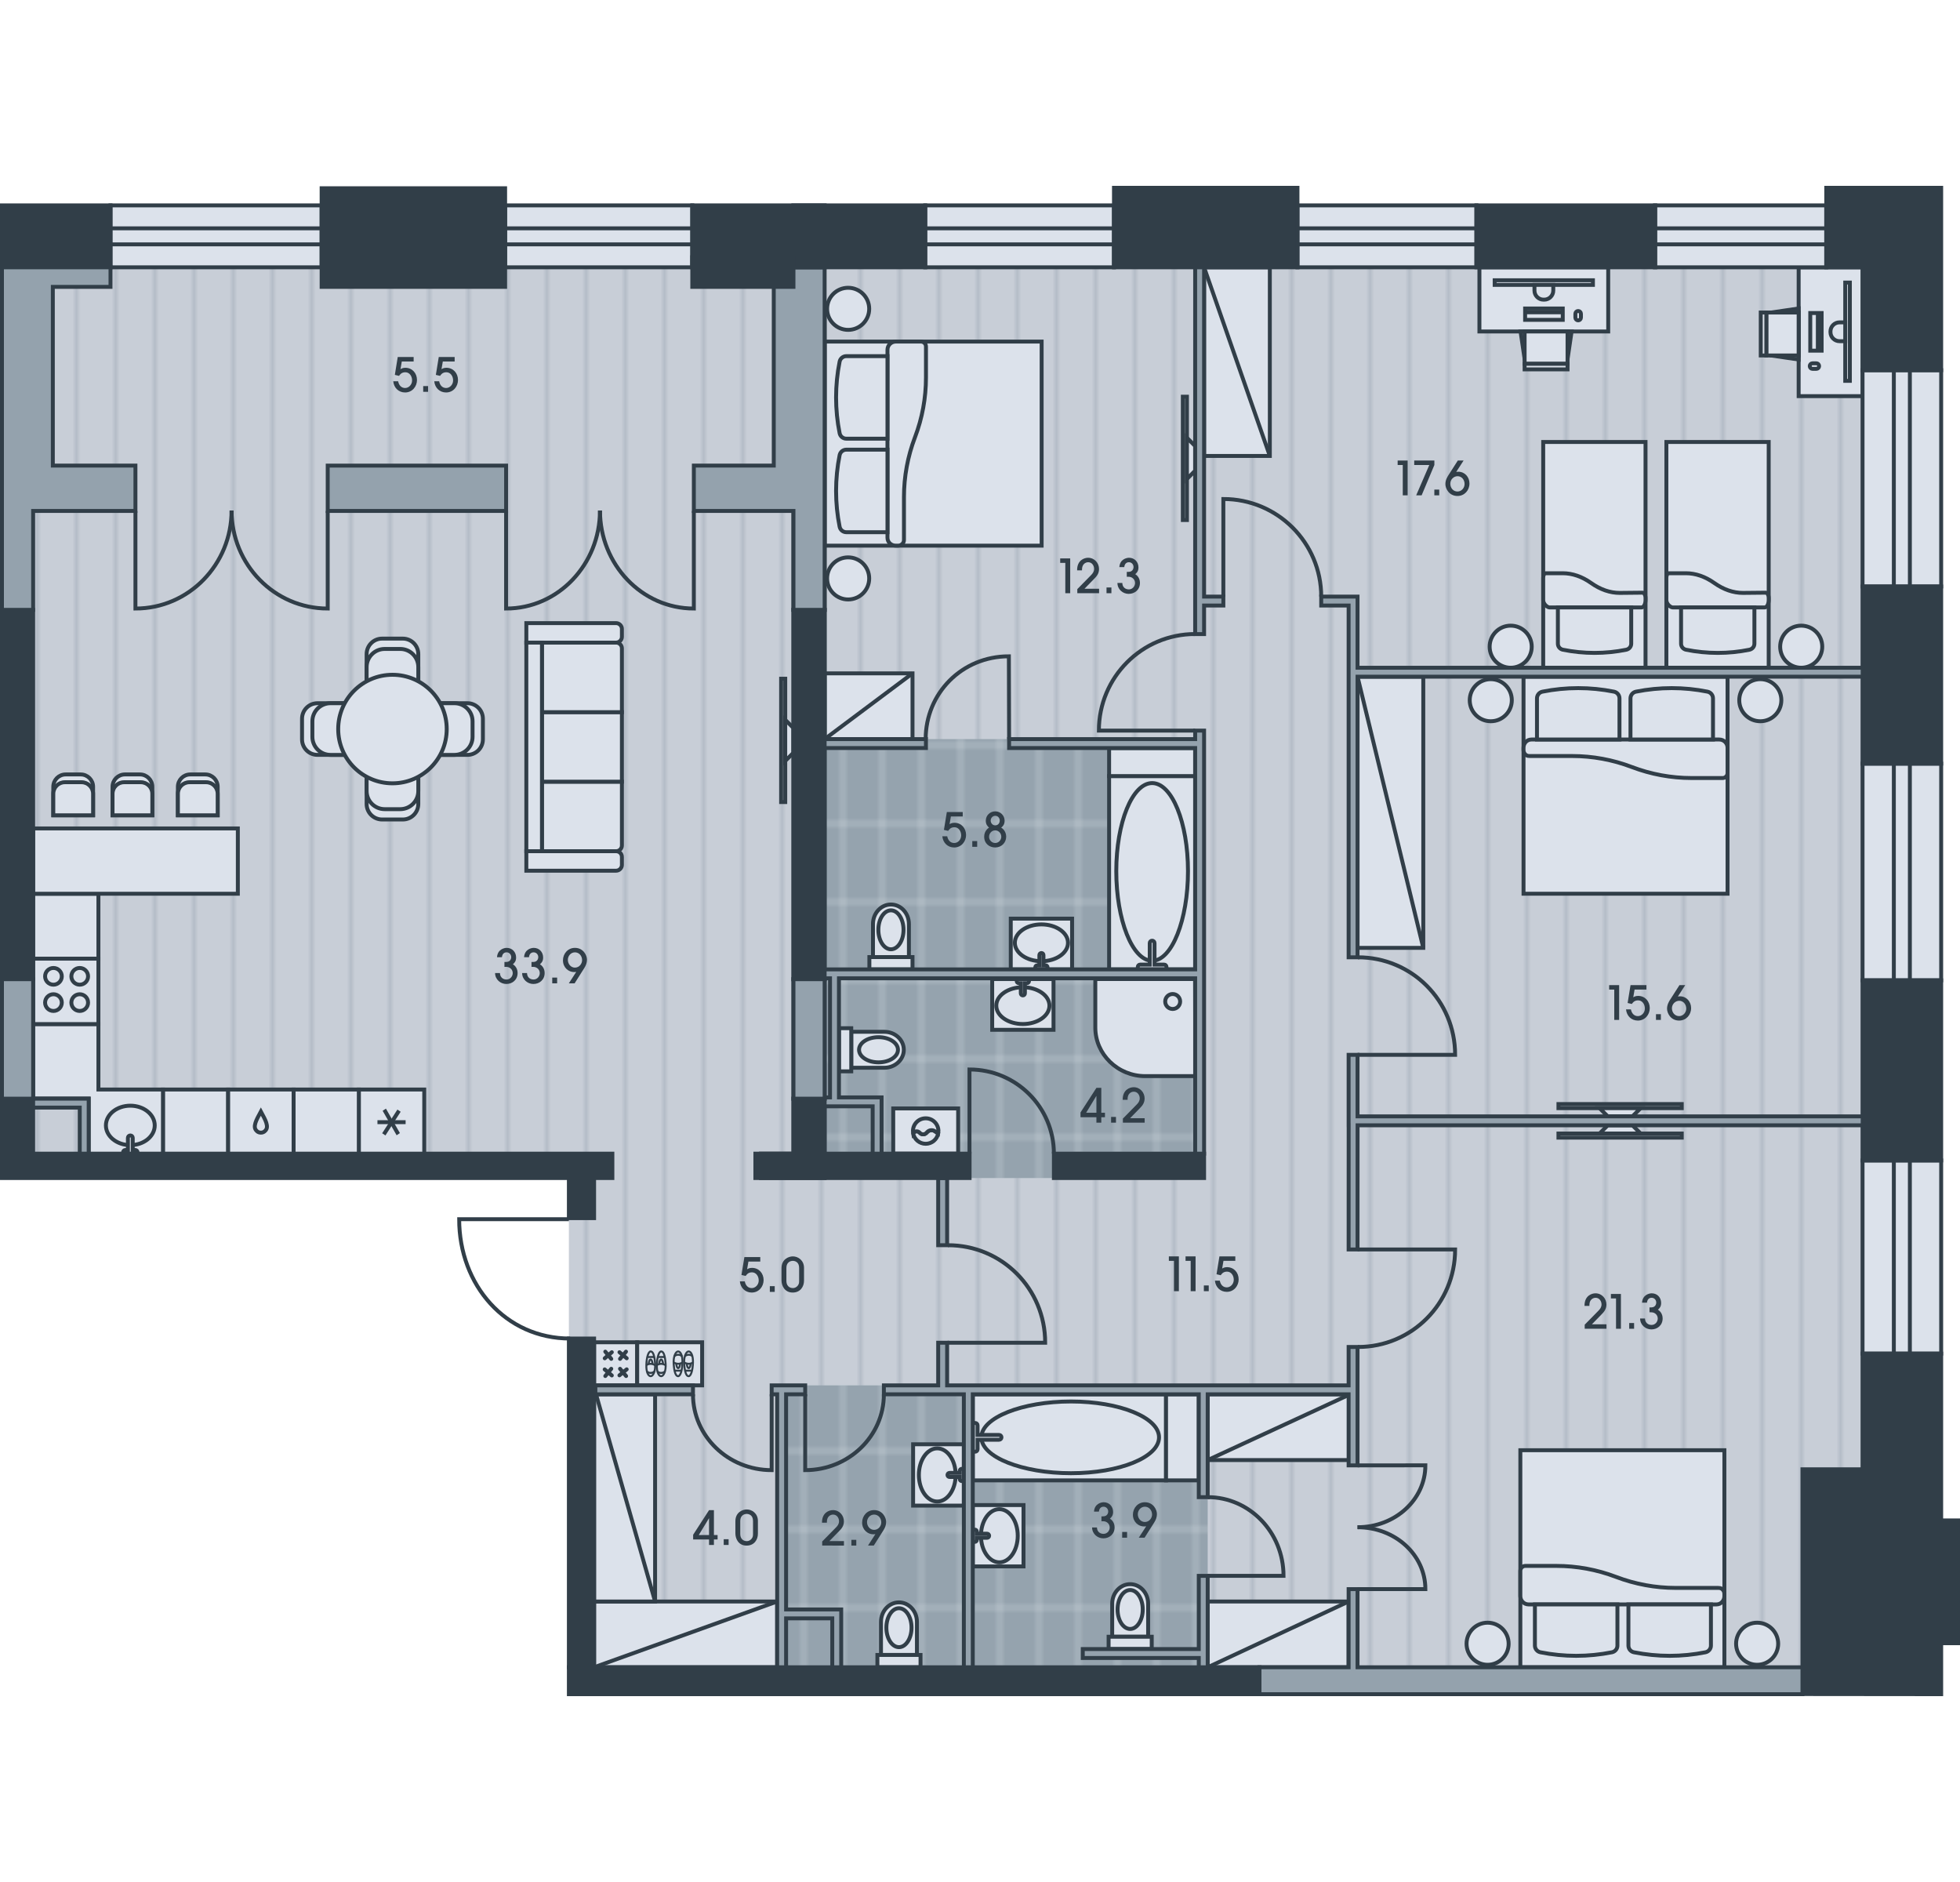 <?xml version="1.0" encoding="utf-8"?>
<!-- Generator: Adobe Illustrator 26.0.2, SVG Export Plug-In . SVG Version: 6.00 Build 0)  -->
<svg version="1.1" id="Flat_02" xmlns="http://www.w3.org/2000/svg" xmlns:xlink="http://www.w3.org/1999/xlink" x="0px"
	 y="0px" viewBox="0 0 500 480" style="enable-background:new 0 0 500 480;" xml:space="preserve">
<style type="text/css">
	.st0{fill:none;}
	.st1{fill:#C8CED7;}
	.st2{opacity:0.5;fill:none;stroke:#95A3AE;stroke-width:0.75;enable-background:new    ;}
	.st3{fill:#95A3AE;}
	.st4{opacity:0.5;fill:none;stroke:#DCE2EB;stroke-width:0.75;enable-background:new    ;}
	.st5{fill-rule:evenodd;clip-rule:evenodd;fill:url(#SVGID_1_);}
	.st6{fill-rule:evenodd;clip-rule:evenodd;fill:url(#SVGID_00000039099619407040307560000000446971015742659767_);}
	.st7{fill-rule:evenodd;clip-rule:evenodd;fill:url(#SVGID_00000090267527264909257480000018041250295638764166_);}
	.st8{fill-rule:evenodd;clip-rule:evenodd;fill:url(#SVGID_00000121976857135744534420000003337258277964815026_);}
	.st9{fill-rule:evenodd;clip-rule:evenodd;fill:url(#SVGID_00000038404855246283559220000001776938039437328033_);}
	.st10{fill-rule:evenodd;clip-rule:evenodd;fill:#DCE2EB;stroke:#313E48;stroke-miterlimit:22.926;}
	
		.st11{fill-rule:evenodd;clip-rule:evenodd;fill:none;stroke:#313E48;stroke-linecap:round;stroke-linejoin:round;stroke-miterlimit:22.926;}
	.st12{fill-rule:evenodd;clip-rule:evenodd;fill:none;stroke:#313E48;stroke-width:0.5;stroke-miterlimit:22.926;}
	.st13{fill:#DCE2EB;stroke:#313E48;stroke-miterlimit:10;}
	.st14{fill-rule:evenodd;clip-rule:evenodd;fill:#313E48;stroke:#313E48;stroke-miterlimit:10;}
	.st15{fill-rule:evenodd;clip-rule:evenodd;fill:#94A2AD;stroke:#313E48;stroke-miterlimit:22.926;}
	.st16{fill-rule:evenodd;clip-rule:evenodd;fill:none;stroke:#313E48;stroke-miterlimit:22.926;}
	.st17{fill:#313E48;}
</style>
<pattern  width="30" height="50" patternUnits="userSpaceOnUse" id="floor" viewBox="0 -50 30 50" style="overflow:visible;">
	<g>
		<rect y="-50" class="st0" width="30" height="50"/>
		<rect x="0" y="-50" class="st1" width="30" height="50"/>
		<line class="st2" x1="0.375" y1="0" x2="0.375" y2="-50"/>
		<line class="st2" x1="10.375" y1="0" x2="10.375" y2="-50"/>
		<line class="st2" x1="20.375" y1="0" x2="20.375" y2="-50"/>
	</g>
</pattern>
<pattern  width="30" height="60" patternUnits="userSpaceOnUse" id="wet_floor" viewBox="0 -60 30 60" style="overflow:visible;">
	<g>
		<rect y="-60" class="st0" width="30" height="60"/>
		<rect y="-60" class="st3" width="30" height="60"/>
		<line class="st4" x1="5" y1="0" x2="5" y2="-60"/>
		<line class="st4" x1="15" y1="0" x2="15" y2="-60"/>
		<line class="st4" x1="25" y1="0" x2="25" y2="-60"/>
		<line class="st4" x1="30" y1="-50" x2="0" y2="-50"/>
		<line class="st4" x1="30" y1="-10" x2="0" y2="-10"/>
		<line class="st4" x1="30" y1="-30" x2="0" y2="-30"/>
	</g>
</pattern>
<pattern  id="SVGID_1_" xlink:href="#floor" patternTransform="matrix(-1 0 0 -1 -15880.023 -15010)">
</pattern>
<polygon class="st5" points="145.121,300.491 145.121,432.1 495.198,432.1 495.198,52.382 0.5,52.382 0.5,300.455 "/>
<g id="Wet_Floor_00000065788670696787694910000004202234150998081207_">
	
		<pattern  id="SVGID_00000111877415758207158850000010043407691249094574_" xlink:href="#wet_floor" patternTransform="matrix(-1 0 0 -1 -15880 -15060)">
	</pattern>
	
		<rect x="208.012" y="188.51" style="fill-rule:evenodd;clip-rule:evenodd;fill:url(#SVGID_00000111877415758207158850000010043407691249094574_);" width="97.938" height="60.058"/>
	
		<pattern  id="SVGID_00000079446975081975235870000009589769607346372009_" xlink:href="#wet_floor" patternTransform="matrix(-1 0 0 -1 -15880 -15060)">
	</pattern>
	
		<rect x="208.195" y="248.567" style="fill-rule:evenodd;clip-rule:evenodd;fill:url(#SVGID_00000079446975081975235870000009589769607346372009_);" width="97.756" height="51.888"/>
	
		<pattern  id="SVGID_00000043439179176402735860000016818535735414853307_" xlink:href="#wet_floor" patternTransform="matrix(-1 0 0 -1 -15880 -15060)">
	</pattern>
	
		<rect x="247.019" y="354.438" style="fill-rule:evenodd;clip-rule:evenodd;fill:url(#SVGID_00000043439179176402735860000016818535735414853307_);" width="61.068" height="74.228"/>
	
		<pattern  id="SVGID_00000069374578657691504890000017594560500062545086_" xlink:href="#wet_floor" patternTransform="matrix(-1 0 0 -1 -15880 -15060)">
	</pattern>
	
		<rect x="199.395" y="353.337" style="fill-rule:evenodd;clip-rule:evenodd;fill:url(#SVGID_00000069374578657691504890000017594560500062545086_);" width="47.624" height="75.329"/>
</g>
<g id="Furniture_00000106829319457832370270000004034042794465246118_">
	<g id="Room_00000056390580339213362650000008256914744554904468_">
		<g>
			<rect x="199.268" y="173.106" class="st10" width="1.049" height="31.457"/>
			<polygon class="st10" points="202.413,185.689 200.316,183.592 200.316,194.077 202.413,191.98 			"/>
		</g>
		<g>
			<path class="st10" d="M157.163,158.924h-22.895v4.971h22.895c0.81,0,1.486-0.671,1.486-1.478v-2.015
				C158.649,159.596,157.973,158.924,157.163,158.924z"/>
			<path class="st10" d="M157.163,217.1h-22.895v4.971h22.895c0.81,0,1.486-0.672,1.486-1.478v-2.015
				C158.649,217.705,157.973,217.1,157.163,217.1z"/>
			<path class="st10" d="M158.649,199.365h-20.396V217.1h18.929c0.807,0,1.468-0.66,1.468-1.468V199.365z"/>
			<rect x="138.253" y="181.629" class="st10" width="20.396" height="17.736"/>
			<path class="st10" d="M158.649,181.63h-20.396v-17.736h18.929c0.807,0,1.468,0.66,1.468,1.468V181.63z"/>
			<rect x="134.268" y="163.895" class="st10" width="3.985" height="53.205"/>
		</g>
		<g>
			<rect x="210.366" y="87.118" class="st10" width="55.358" height="52.05"/>
			<path class="st10" d="M230.604,137.712c0,0.847-0.687,1.457-1.534,1.457H228.5c-1.163,0-2.105-0.866-2.105-2.028V89.223
				c0-1.163,0.942-2.105,2.105-2.105h6.448c0.701,0,1.27,0.568,1.27,1.269v7.894c0,5.212-0.952,10.38-2.807,15.25
				c-1.855,4.871-2.807,10.039-2.807,15.251V137.712z"/>
			<path class="st10" d="M226.395,135.737v-21.048h-10.497c-0.832,0-1.547,0.587-1.711,1.402c-1.204,6.021-1.204,12.223,0,18.244
				c0.163,0.816,0.879,1.402,1.711,1.402H226.395z"/>
			<path class="st10" d="M226.395,111.883V90.834h-10.497c-0.832,0-1.547,0.587-1.711,1.403c-1.204,6.021-1.204,12.222,0,18.243
				c0.163,0.816,0.879,1.403,1.711,1.403H226.395z"/>
			<path class="st10" d="M216.366,84.133c-2.965,0-5.368-2.404-5.368-5.368c0-2.965,2.403-5.369,5.368-5.369
				c2.965,0,5.369,2.403,5.369,5.369C221.735,81.73,219.332,84.133,216.366,84.133z"/>
			<path class="st10" d="M216.366,152.892c-2.965,0-5.368-2.404-5.368-5.369c0-2.965,2.403-5.369,5.368-5.369
				c2.965,0,5.369,2.404,5.369,5.369C221.735,150.488,219.332,152.892,216.366,152.892z"/>
		</g>
		<g>
			<rect x="388.653" y="172.585" class="st10" width="52.05" height="55.358"/>
			<path class="st10" d="M390.11,192.823c-0.847,0-1.457-0.687-1.457-1.534v-0.571c0-1.163,0.866-2.105,2.028-2.105h47.917
				c1.163,0,2.105,0.942,2.105,2.105v6.448c0,0.701-0.568,1.27-1.269,1.27h-7.894c-5.212,0-10.38-0.952-15.25-2.807
				c-4.871-1.855-10.039-2.807-15.251-2.807H390.11z"/>
			<path class="st10" d="M392.085,188.613h21.048v-10.497c0-0.832-0.587-1.547-1.402-1.711c-6.021-1.204-12.223-1.204-18.244,0
				c-0.816,0.163-1.402,0.879-1.402,1.711V188.613z"/>
			<path class="st10" d="M415.939,188.613h21.049v-10.497c0-0.832-0.587-1.547-1.403-1.711c-6.021-1.204-12.222-1.204-18.243,0
				c-0.816,0.163-1.403,0.879-1.403,1.711V188.613z"/>
			<path class="st10" d="M443.689,178.585c0-2.965,2.404-5.368,5.368-5.368c2.965,0,5.369,2.403,5.369,5.368
				c0,2.965-2.403,5.369-5.369,5.369C446.093,183.954,443.689,181.55,443.689,178.585z"/>
			<path class="st10" d="M374.93,178.585c0-2.965,2.404-5.368,5.369-5.368c2.965,0,5.369,2.403,5.369,5.368
				c0,2.965-2.404,5.369-5.369,5.369C377.334,183.954,374.93,181.55,374.93,178.585z"/>
		</g>
		<g>
			<rect x="387.843" y="369.874" class="st10" width="52.05" height="55.358"/>
			<path class="st10" d="M438.437,404.994c0.847,0,1.457,0.687,1.457,1.534v0.571c0,1.163-0.866,2.105-2.028,2.105h-47.917
				c-1.163,0-2.105-0.942-2.105-2.105v-6.448c0-0.701,0.568-1.27,1.269-1.27h7.894c5.212,0,10.38,0.952,15.25,2.807
				c4.871,1.855,10.039,2.807,15.251,2.807H438.437z"/>
			<path class="st10" d="M436.462,409.203h-21.048v10.497c0,0.832,0.587,1.547,1.402,1.711c6.021,1.204,12.223,1.204,18.244,0
				c0.816-0.163,1.402-0.879,1.402-1.711V409.203z"/>
			<path class="st10" d="M412.608,409.203h-21.049v10.497c0,0.832,0.587,1.547,1.403,1.711c6.021,1.204,12.222,1.204,18.243,0
				c0.816-0.163,1.403-0.879,1.403-1.711V409.203z"/>
			<path class="st10" d="M384.858,419.232c0,2.965-2.404,5.368-5.368,5.368c-2.965,0-5.369-2.403-5.369-5.368
				c0-2.965,2.403-5.369,5.369-5.369C382.454,413.863,384.858,416.267,384.858,419.232z"/>
			<path class="st10" d="M453.617,419.232c0,2.965-2.404,5.368-5.369,5.368c-2.965,0-5.369-2.403-5.369-5.368
				c0-2.965,2.404-5.369,5.369-5.369C451.213,413.863,453.617,416.267,453.617,419.232z"/>
		</g>
		<g>
			<rect x="307.165" y="68.178" class="st10" width="16.772" height="48.11"/>
			<line class="st10" x1="307.165" y1="68.178" x2="323.937" y2="116.288"/>
		</g>
		<g>
			<rect x="151.555" y="408.46" class="st10" width="46.702" height="16.772"/>
			<line class="st10" x1="198.257" y1="408.46" x2="151.555" y2="425.232"/>
		</g>
		<g>
			<rect x="210.366" y="171.738" class="st10" width="22.418" height="16.772"/>
			<line class="st10" x1="232.784" y1="171.738" x2="210.366" y2="188.51"/>
		</g>
		<g>
			<rect x="308.087" y="408.46" class="st10" width="35.947" height="16.772"/>
			<line class="st10" x1="344.034" y1="408.46" x2="308.087" y2="425.232"/>
		</g>
		<g>
			<rect x="308.087" y="355.615" class="st10" width="36.314" height="16.772"/>
			<line class="st10" x1="344.401" y1="355.615" x2="308.087" y2="372.387"/>
		</g>
		<g>
			<rect x="151.555" y="355.615" class="st10" width="15.56" height="52.846"/>
			<line class="st10" x1="152.082" y1="355.733" x2="167.115" y2="408.46"/>
		</g>
		<g>
			<rect x="346.312" y="172.585" class="st10" width="16.772" height="69.168"/>
			<line class="st10" x1="346.311" y1="172.585" x2="363.083" y2="241.753"/>
		</g>
		<g>
			<rect x="397.563" y="289.105" class="st10" width="31.457" height="1.049"/>
			<polygon class="st10" points="410.145,287.008 408.048,289.105 418.533,289.105 416.436,287.008 			"/>
		</g>
		<g>
			<rect x="397.563" y="281.585" class="st10" width="31.457" height="1.049"/>
			<polygon class="st10" points="416.437,284.731 418.534,282.634 408.049,282.634 410.145,284.731 			"/>
		</g>
		<g>
			<rect x="301.742" y="101.175" class="st10" width="1.049" height="31.457"/>
			<polygon class="st10" points="304.888,113.757 302.791,111.66 302.791,122.146 304.888,120.049 			"/>
		</g>
		<g>
			<rect x="151.555" y="342.345" class="st10" width="10.992" height="10.992"/>
			<g>
				<g>
					<line class="st11" x1="154.414" y1="344.735" x2="155.931" y2="346.577"/>
					<line class="st11" x1="156.076" y1="344.879" x2="154.269" y2="346.432"/>
				</g>
				<g>
					<line class="st11" x1="158.027" y1="344.879" x2="159.874" y2="346.427"/>
					<line class="st11" x1="159.69" y1="344.735" x2="158.171" y2="346.577"/>
				</g>
				<g>
					<line class="st11" x1="159.87" y1="349.251" x2="158.017" y2="350.777"/>
					<line class="st11" x1="158.171" y1="349.106" x2="159.72" y2="350.954"/>
				</g>
				<g>
					<line class="st11" x1="155.931" y1="349.106" x2="154.414" y2="350.949"/>
					<line class="st11" x1="154.256" y1="349.264" x2="156.076" y2="350.805"/>
				</g>
			</g>
		</g>
		<g>
			<rect x="162.547" y="342.345" class="st10" width="16.568" height="10.989"/>
			<g>
				<g>
					<g>
						<path class="st12" d="M167.119,347.721c-0.158-2.002-0.52-3.033-1.119-3.04c-0.599-0.007-1.061,1.516-1.115,3.432
							c-0.055,1.916,0.509,2.88,1.108,2.887C166.592,351.006,167.277,349.723,167.119,347.721z"/>
						<line class="st12" x1="165.122" y1="346.101" x2="166.903" y2="346.094"/>
						<path class="st12" d="M164.883,348.166c0.706-0.423,1.454-0.439,2.258,0.031"/>
						<path class="st12" d="M165.028,349.771c0.417,0.513,1.439,0.522,1.929-0.008"/>
						<path class="st12" d="M166.471,347.913c-0.036-0.673-0.247-1.173-0.497-1.173c-0.249,0-0.461,0.499-0.497,1.17"/>
					</g>
					<g>
						<path class="st12" d="M169.798,347.721c-0.157-2.002-0.52-3.033-1.119-3.04c-0.599-0.007-1.061,1.516-1.115,3.432
							c-0.055,1.916,0.509,2.88,1.108,2.887C169.27,351.006,169.955,349.723,169.798,347.721z"/>
						<line class="st12" x1="167.8" y1="346.101" x2="169.581" y2="346.094"/>
						<path class="st12" d="M167.562,348.166c0.706-0.423,1.454-0.439,2.258,0.031"/>
						<path class="st12" d="M167.707,349.771c0.417,0.513,1.439,0.522,1.929-0.008"/>
						<path class="st12" d="M169.149,347.913c-0.036-0.673-0.247-1.173-0.497-1.173c-0.249,0-0.461,0.499-0.497,1.17"/>
					</g>
				</g>
				<g>
					<g>
						<path class="st12" d="M174.542,347.959c0.158,2.002,0.52,3.033,1.119,3.04c0.599,0.007,1.061-1.516,1.115-3.432
							c0.055-1.916-0.509-2.88-1.108-2.887C175.069,344.674,174.384,345.957,174.542,347.959z"/>
						<line class="st12" x1="176.539" y1="349.578" x2="174.758" y2="349.585"/>
						<path class="st12" d="M176.778,347.513c-0.706,0.423-1.454,0.439-2.258-0.031"/>
						<path class="st12" d="M176.633,345.909c-0.417-0.513-1.439-0.523-1.929,0.008"/>
						<path class="st12" d="M175.191,347.767c0.036,0.673,0.247,1.173,0.497,1.173c0.249,0,0.461-0.499,0.497-1.171"/>
					</g>
					<g>
						<path class="st12" d="M171.863,347.959c0.157,2.002,0.52,3.033,1.119,3.04c0.599,0.007,1.061-1.516,1.115-3.432
							c0.055-1.916-0.509-2.88-1.108-2.887C172.391,344.674,171.706,345.957,171.863,347.959z"/>
						<line class="st12" x1="173.861" y1="349.578" x2="172.08" y2="349.585"/>
						<path class="st12" d="M174.099,347.513c-0.706,0.423-1.454,0.439-2.258-0.031"/>
						<path class="st12" d="M173.954,345.909c-0.417-0.513-1.439-0.523-1.929,0.008"/>
						<path class="st12" d="M172.512,347.767c0.036,0.673,0.247,1.173,0.497,1.173c0.249,0,0.461-0.499,0.497-1.171"/>
					</g>
				</g>
			</g>
		</g>
		<g>
			<rect x="377.402" y="68.178" class="st10" width="32.857" height="16.365"/>
			<polygon class="st10" points="388.932,91.55 387.898,84.543 400.919,84.543 399.894,91.55 			"/>
			<rect x="388.932" y="84.544" class="st10" width="10.953" height="8.248"/>
			<rect x="388.932" y="92.791" class="st10" width="10.953" height="1.417"/>
			<rect x="389.06" y="78.681" class="st10" width="9.601" height="2.899"/>
			<rect x="381.293" y="71.479" class="st10" width="25.067" height="1.181"/>
			<path class="st10" d="M391.444,72.66v1.459c0,1.269,1.038,2.306,2.307,2.306h0.187c1.269,0,2.307-1.038,2.307-2.306V72.66
				L391.444,72.66z"/>
			<path class="st10" d="M401.882,80.999v-0.967c0-0.39,0.319-0.709,0.709-0.709h0.001c0.39,0,0.709,0.319,0.709,0.709v0.967
				c0,0.39-0.319,0.709-0.709,0.709h-0.001C402.201,81.708,401.882,81.389,401.882,80.999z"/>
			<rect x="389.769" y="79.646" class="st10" width="8.183" height="0.003"/>
		</g>
		<g>
			<rect x="458.839" y="68.178" class="st10" width="16.365" height="32.857"/>
			<polygon class="st10" points="451.832,79.707 458.839,78.673 458.839,91.695 451.832,90.669 			"/>
			<rect x="450.59" y="79.707" class="st10" width="8.248" height="10.953"/>
			<rect x="449.174" y="79.707" class="st10" width="1.417" height="10.953"/>
			<rect x="461.802" y="79.836" class="st10" width="2.899" height="9.601"/>
			<rect x="470.723" y="72.068" class="st10" width="1.181" height="25.067"/>
			<path class="st10" d="M470.723,82.219h-1.459c-1.269,0-2.306,1.038-2.306,2.307v0.187c0,1.269,1.038,2.307,2.306,2.307h1.459
				V82.219z"/>
			<path class="st10" d="M462.383,92.658h0.967c0.39,0,0.709,0.319,0.709,0.709v0.001c0,0.39-0.319,0.709-0.709,0.709h-0.967
				c-0.39,0-0.709-0.319-0.709-0.709v-0.001C461.674,92.977,461.993,92.658,462.383,92.658z"/>
			<rect x="463.734" y="80.544" class="st10" width="0.003" height="8.183"/>
		</g>
		<g>
			<rect x="393.674" y="112.727" class="st10" width="26.101" height="57.58"/>
			<path class="st10" d="M419.033,151.162c0.399,0,0.742,0.628,0.742,1.369v0.514c0,1.027-0.456,1.883-1.027,1.883H395.31
				c-0.57,0-1.636-0.856-1.636-1.883v-5.704c0-0.627,0.286-1.141,0.627-1.141h4.318c2.51,0,4.962,0.856,7.301,2.51
				c2.339,1.654,4.791,2.51,7.301,2.51L419.033,151.162z"/>
			<path class="st10" d="M416.13,154.927h-18.71v9.241c0,0.741,0.513,1.369,1.255,1.54c5.362,1.084,10.838,1.084,16.2,0
				c0.742-0.171,1.255-0.798,1.255-1.54V154.927z"/>
			<path class="st10" d="M390.748,164.939c0,2.965-2.404,5.369-5.368,5.369c-2.966,0-5.369-2.403-5.369-5.369
				c0-2.965,2.404-5.369,5.369-5.369C388.344,159.57,390.748,161.974,390.748,164.939z"/>
		</g>
		<g>
			<rect x="425.097" y="112.727" class="st10" width="26.101" height="57.58"/>
			<path class="st10" d="M450.456,151.162c0.4,0,0.742,0.628,0.742,1.369v0.514c0,1.027-0.456,1.883-1.027,1.883h-23.438
				c-0.57,0-1.636-0.856-1.636-1.883l0-5.704c0-0.627,0.286-1.141,0.627-1.141h4.318c2.51,0,4.962,0.856,7.301,2.51
				c2.339,1.654,4.791,2.51,7.301,2.51L450.456,151.162z"/>
			<path class="st10" d="M447.553,154.927h-18.71v9.241c0,0.741,0.513,1.369,1.255,1.54c5.362,1.084,10.838,1.084,16.2,0
				c0.742-0.171,1.255-0.798,1.255-1.54V154.927z"/>
			<path class="st10" d="M454.124,164.939c0,2.965,2.404,5.369,5.368,5.369c2.966,0,5.369-2.403,5.369-5.369
				c0-2.965-2.404-5.369-5.369-5.369C456.527,159.57,454.124,161.974,454.124,164.939z"/>
		</g>
	</g>
	<g id="Kitchen_00000177451548138882015940000009903893621580336056_">
		<g>
			<g>
				<path class="st10" d="M102.755,209.011h-5.273c-2.184,0-3.955-1.771-3.955-3.955v-38.227c0-2.184,1.771-3.954,3.955-3.954h5.273
					c2.184,0,3.954,1.77,3.954,3.954v38.227C106.71,207.24,104.939,209.011,102.755,209.011z"/>
				<path class="st10" d="M102.096,206.375h-3.955c-2.548,0-4.613-2.066-4.613-4.614v-31.636c0-2.548,2.066-4.613,4.613-4.613h3.955
					c2.548,0,4.614,2.065,4.614,4.613v31.636C106.71,204.309,104.644,206.375,102.096,206.375z"/>
			</g>
			<g>
				<path class="st10" d="M77.051,188.579v-5.273c0-2.184,1.77-3.954,3.954-3.954h38.227c2.184,0,3.955,1.77,3.955,3.954v5.273
					c0,2.184-1.77,3.954-3.955,3.954H81.005C78.821,192.534,77.051,190.763,77.051,188.579z"/>
				<path class="st10" d="M79.687,187.92v-3.954c0-2.548,2.066-4.613,4.614-4.613h31.636c2.548,0,4.614,2.066,4.614,4.613v3.954
					c0,2.548-2.066,4.614-4.614,4.614H84.301C81.753,192.534,79.687,190.468,79.687,187.92z"/>
			</g>
			<path class="st10" d="M100.119,199.783c-7.645,0-13.841-6.197-13.841-13.841c0-7.644,6.197-13.841,13.841-13.841
				c7.644,0,13.841,6.197,13.841,13.841C113.96,193.587,107.763,199.783,100.119,199.783z"/>
		</g>
		<g>
			<g>
				<rect x="91.533" y="277.879" class="st10" width="16.693" height="16.652"/>
				<g>
					
						<rect x="96.789" y="286.203" transform="matrix(0.541 -0.841 0.841 0.541 -194.88 215.455)" class="st10" width="6.184" height="0.003"/>
					<rect x="96.789" y="286.203" class="st10" width="6.184" height="0.004"/>
					
						<rect x="99.879" y="283.113" transform="matrix(0.868 -0.496 0.496 0.868 -128.838 87.264)" class="st10" width="0.003" height="6.184"/>
				</g>
			</g>
			<rect x="74.898" y="277.88" class="st10" width="16.634" height="16.652"/>
			<rect x="41.57" y="277.88" class="st10" width="16.634" height="16.652"/>
			<g>
				<polygon class="st10" points="22.622,280.18 22.622,294.531 27.017,294.531 27.017,294.531 41.57,294.531 41.57,277.88 
					29.739,277.88 29.739,277.878 25.107,277.878 25.107,261.188 8.455,261.188 8.455,277.878 8.455,280.18 				"/>
				<path class="st10" d="M33.245,282.002c-3.439,0-6.228,2.252-6.228,5.031c0,2.778,2.789,5.03,6.228,5.03
					c3.44,0,6.229-2.252,6.229-5.03C39.473,284.255,36.685,282.002,33.245,282.002z"/>
				<path class="st10" d="M33.245,294.531h1.85v-0.617c0-0.341-0.276-0.617-0.617-0.617h-0.616v-3.083
					c0-0.341-0.276-0.617-0.617-0.617c-0.34,0-0.616,0.276-0.616,0.617v3.083h-0.617c-0.34,0-0.616,0.276-0.616,0.617v0.617H33.245z
					"/>
			</g>
			<g>
				<rect x="8.455" y="244.502" class="st10" width="16.651" height="16.685"/>
				<path class="st10" d="M11.502,255.711c0-1.178,0.954-2.132,2.132-2.132c1.178,0,2.132,0.955,2.132,2.132
					c0,1.178-0.955,2.132-2.132,2.132C12.456,257.844,11.502,256.889,11.502,255.711z"/>
				<path class="st10" d="M18.203,255.711c0-1.178,0.955-2.132,2.133-2.132c1.178,0,2.132,0.955,2.132,2.132
					c0,1.178-0.955,2.132-2.132,2.132C19.158,257.844,18.203,256.889,18.203,255.711z"/>
				<path class="st10" d="M11.502,249.01c0-1.178,0.954-2.132,2.132-2.132c1.178,0,2.132,0.955,2.132,2.132
					c0,1.178-0.955,2.132-2.132,2.132C12.456,251.142,11.502,250.187,11.502,249.01z"/>
				<path class="st10" d="M18.203,249.01c0-1.178,0.955-2.132,2.133-2.132c1.178,0,2.132,0.955,2.132,2.132
					c0,1.178-0.955,2.132-2.132,2.132C19.158,251.142,18.203,250.187,18.203,249.01z"/>
			</g>
			<rect x="8.455" y="227.948" class="st10" width="16.651" height="16.554"/>
			<g>
				<rect x="58.205" y="277.88" class="st10" width="16.694" height="16.652"/>
				<path class="st10" d="M66.551,288.88c-0.775,0-1.206-0.517-1.391-0.862c-0.641-1.195,0.839-3.412,1.391-4.486
					c0.552,1.074,2.032,3.291,1.391,4.486C67.758,288.363,67.327,288.88,66.551,288.88z"/>
			</g>
		</g>
		<g>
			<polygon class="st10" points="8.455,211.291 8.455,227.948 38.388,227.948 58.839,227.948 60.673,227.948 60.673,211.291 			"/>
			<g>
				<g>
					<path class="st10" d="M45.382,207.937l0-7.279c0-1.724,1.412-3.138,3.14-3.138h3.87c1.728,0,3.14,1.414,3.14,3.138l0,7.279
						H45.382z"/>
					<path class="st10" d="M45.382,207.937l0-5.495c0-1.614,1.321-2.936,2.935-2.936h4.279c1.614,0,2.936,1.322,2.936,2.936v5.495
						H45.382z"/>
				</g>
				<g>
					<path class="st10" d="M28.709,207.937l0-7.279c0-1.724,1.412-3.138,3.14-3.138h3.87c1.727,0,3.14,1.414,3.14,3.138v7.279
						H28.709z"/>
					<path class="st10" d="M28.709,207.937l0-5.495c0-1.614,1.321-2.936,2.935-2.936h4.279c1.614,0,2.935,1.322,2.935,2.936v5.495
						H28.709z"/>
				</g>
				<g>
					<path class="st10" d="M13.597,207.937l0-7.279c0-1.724,1.412-3.138,3.14-3.138h3.87c1.728,0,3.14,1.414,3.14,3.138l0,7.279
						L13.597,207.937z"/>
					<path class="st10" d="M13.597,207.937l0-5.495c0-1.614,1.322-2.936,2.936-2.936l4.279,0c1.614,0,2.936,1.322,2.936,2.936
						l0,5.495L13.597,207.937z"/>
				</g>
			</g>
		</g>
	</g>
	<g id="Bathroom_00000178917524557569820290000008204150056347169673_">
		<g>
			<path class="st10" d="M231.866,235.657c0-2.743-2.053-4.966-4.585-4.966c-2.532,0-4.584,2.223-4.584,4.966v8.442h9.169V235.657z"
				/>
			<path class="st10" d="M227.281,232.181c-1.772,0-3.21,2.223-3.21,4.966s1.438,4.966,3.21,4.966c1.772,0,3.209-2.223,3.209-4.966
				S229.054,232.181,227.281,232.181z"/>
			<rect x="221.78" y="244.099" class="st10" width="11.004" height="3.14"/>
		</g>
		<g>
			<path class="st10" d="M292.892,409.005c0-2.743-2.053-4.966-4.585-4.966c-2.532,0-4.584,2.223-4.584,4.966v8.442h9.169V409.005z"
				/>
			<path class="st10" d="M288.307,405.529c-1.772,0-3.21,2.223-3.21,4.966c0,2.743,1.438,4.966,3.21,4.966
				c1.772,0,3.209-2.223,3.209-4.966C291.517,407.752,290.08,405.529,288.307,405.529z"/>
			<rect x="282.805" y="417.447" class="st10" width="11.004" height="3.14"/>
		</g>
		<g>
			<path class="st10" d="M233.911,413.65c0-2.743-2.053-4.966-4.585-4.966c-2.532,0-4.584,2.223-4.584,4.966v8.442h9.169V413.65z"/>
			<path class="st10" d="M229.326,410.174c-1.772,0-3.21,2.223-3.21,4.966s1.438,4.966,3.21,4.966c1.772,0,3.209-2.223,3.209-4.966
				S231.098,410.174,229.326,410.174z"/>
			<rect x="223.824" y="422.092" class="st10" width="11.004" height="3.14"/>
		</g>
		<g>
			<path class="st10" d="M225.598,272.327c2.743,0,4.966-2.053,4.966-4.585c0-2.532-2.223-4.584-4.966-4.584h-8.442v9.169H225.598z"
				/>
			<path class="st10" d="M229.075,267.742c0-1.772-2.223-3.21-4.966-3.21s-4.966,1.438-4.966,3.21c0,1.772,2.223,3.209,4.966,3.209
				S229.075,269.515,229.075,267.742z"/>
			<rect x="214.017" y="262.24" class="st10" width="3.14" height="11.004"/>
		</g>
		<g>
			<rect x="253.112" y="249.706" class="st10" width="15.644" height="12.944"/>
			<path class="st10" d="M254.155,256.485c0,2.592,3.035,4.693,6.779,4.693c3.744,0,6.779-2.102,6.779-4.693
				c0-2.592-3.035-4.693-6.779-4.693C257.19,251.792,254.155,253.892,254.155,256.485z"/>
			<path class="st10" d="M262.498,249.706v0.521c0,0.288-0.234,0.521-0.521,0.521h-0.522v2.607c0,0.288-0.234,0.522-0.521,0.522
				c-0.288,0-0.521-0.234-0.521-0.522v-2.607h-0.521c-0.288,0-0.521-0.234-0.521-0.521v-0.521H262.498z"/>
		</g>
		<g>
			<rect x="248.157" y="383.866" class="st10" width="12.944" height="15.644"/>
			<path class="st10" d="M254.936,398.468c2.592,0,4.693-3.035,4.693-6.779c0-3.744-2.102-6.779-4.693-6.779
				c-2.592,0-4.693,3.035-4.693,6.779C250.243,395.432,252.343,398.468,254.936,398.468z"/>
			<path class="st10" d="M248.157,390.124h0.521c0.288,0,0.521,0.234,0.521,0.521v0.522h2.607c0.288,0,0.522,0.234,0.522,0.521
				s-0.234,0.521-0.522,0.521h-2.607v0.521c0,0.288-0.234,0.521-0.521,0.521h-0.521V390.124z"/>
		</g>
		<g>
			<rect x="232.936" y="368.359" class="st10" width="12.944" height="15.644"/>
			<path class="st10" d="M239.1,369.402c-2.592,0-4.693,3.035-4.693,6.779c0,3.744,2.102,6.779,4.693,6.779
				c2.592,0,4.693-3.035,4.693-6.779C243.793,372.437,241.693,369.402,239.1,369.402z"/>
			<path class="st10" d="M245.879,377.746h-0.521c-0.288,0-0.521-0.234-0.521-0.521v-0.522h-2.607c-0.288,0-0.522-0.234-0.522-0.521
				s0.234-0.521,0.522-0.521h2.607v-0.521c0-0.288,0.234-0.521,0.521-0.521h0.521V377.746z"/>
		</g>
		<g>
			<rect x="257.847" y="234.296" class="st10" width="15.644" height="12.944"/>
			<path class="st10" d="M272.448,240.46c0-2.592-3.035-4.693-6.779-4.693c-3.744,0-6.779,2.102-6.779,4.693
				c0,2.592,3.035,4.693,6.779,4.693C269.413,245.153,272.448,243.053,272.448,240.46z"/>
			<path class="st10" d="M264.104,247.239v-0.521c0-0.288,0.234-0.521,0.521-0.521h0.522v-2.607c0-0.288,0.234-0.522,0.521-0.522
				s0.521,0.234,0.521,0.522v2.607h0.521c0.288,0,0.521,0.234,0.521,0.521v0.521H264.104z"/>
		</g>
		<g>
			<rect x="227.864" y="282.704" class="st10" width="16.563" height="11.534"/>
			<path class="st10" d="M236.147,291.722c1.585,0,2.906-1.136,3.192-2.639l-0.867-0.578c-0.596-0.398-1.39-0.319-1.897,0.188
				l-0.286,0.286c-0.439,0.437-1.148,0.437-1.585-0.001l-0.129-0.13c-0.481-0.48-1.275-0.38-1.63,0.182
				C233.209,290.56,234.542,291.722,236.147,291.722z"/>
			<path class="st10" d="M236.575,288.693c0.507-0.507,1.302-0.586,1.897-0.188l0.867,0.578c0.038-0.199,0.058-0.403,0.058-0.612
				c0-1.795-1.455-3.25-3.25-3.25c-1.796,0-3.251,1.455-3.251,3.25c0,0.191,0.017,0.378,0.048,0.56
				c0.355-0.562,1.15-0.662,1.63-0.182l0.129,0.13c0.437,0.438,1.147,0.439,1.585,0.001L236.575,288.693z"/>
		</g>
		<g>
			<g>
				<rect x="282.936" y="197.938" class="st10" width="21.952" height="49.302"/>
				<path class="st10" d="M284.765,222.184c0-12.404,4.095-22.46,9.147-22.46c5.052,0,9.147,10.056,9.147,22.46
					c0,12.405-4.095,22.857-9.147,22.857C288.86,245.04,284.765,234.588,284.765,222.184z"/>
				<path class="st10" d="M293.912,247.239h3.659v-0.61c0-0.337-0.273-0.61-0.61-0.61h-2.439v-5.488c0-0.337-0.273-0.61-0.61-0.61
					c-0.337,0-0.61,0.273-0.61,0.61v5.488h-2.439c-0.337,0-0.61,0.273-0.61,0.61v0.61H293.912z"/>
			</g>
			<rect x="282.936" y="190.787" class="st10" width="21.952" height="7.151"/>
		</g>
		<g>
			<g>
				<rect x="248.157" y="355.615" class="st10" width="49.302" height="21.952"/>
				<path class="st10" d="M273.212,357.444c12.404,0,22.46,4.095,22.46,9.147s-10.056,9.147-22.46,9.147
					c-12.405,0-22.857-4.095-22.857-9.147C250.355,361.539,260.808,357.444,273.212,357.444z"/>
				<path class="st10" d="M248.157,366.591v3.659h0.61c0.337,0,0.61-0.273,0.61-0.61V367.2h5.488c0.337,0,0.61-0.273,0.61-0.61
					c0-0.337-0.273-0.61-0.61-0.61h-5.488v-2.439c0-0.337-0.273-0.61-0.61-0.61h-0.61V366.591z"/>
			</g>
			<rect x="297.458" y="355.615" class="st10" width="8.352" height="21.952"/>
		</g>
		<g>
			<path class="st10" d="M304.876,249.706h-25.462v12.35c0,6.842,5.724,12.409,12.76,12.409h12.761L304.876,249.706z"/>
			<circle class="st10" cx="299.151" cy="255.43" r="1.908"/>
		</g>
	</g>
</g>
<g id="Windows_00000128486787360709344920000017796992983590951811_">
	<g>
		<rect x="475.137" y="94.421" class="st13" width="20.061" height="55.159"/>
		<rect x="483.123" y="94.421" class="st13" width="4.089" height="55.159"/>
	</g>
	<g>
		<rect x="475.137" y="194.763" class="st13" width="20.061" height="55.268"/>
		<rect x="483.123" y="194.763" class="st13" width="4.089" height="55.268"/>
	</g>
	<g>
		<rect x="475.137" y="295.973" class="st13" width="20.061" height="49.268"/>
		<rect x="483.123" y="295.973" class="st13" width="4.089" height="49.268"/>
	</g>
	<g>
		<rect x="236.029" y="52.382" class="st13" width="48.147" height="15.796"/>
		<rect x="236.029" y="58.235" class="st13" width="48.147" height="4.089"/>
	</g>
	<g>
		<rect x="330.985" y="52.382" class="st13" width="45.653" height="15.796"/>
		<rect x="330.985" y="58.235" class="st13" width="45.653" height="4.089"/>
	</g>
	<g>
		<rect x="422.183" y="52.382" class="st13" width="43.7" height="15.796"/>
		<rect x="422.183" y="58.235" class="st13" width="43.7" height="4.089"/>
	</g>
	<g>
		<rect x="28.188" y="52.382" class="st13" width="53.858" height="15.796"/>
		<rect x="28.188" y="58.235" class="st13" width="53.858" height="4.089"/>
	</g>
	<g>
		<rect x="128.856" y="52.382" class="st13" width="47.749" height="15.796"/>
		<rect x="128.856" y="58.235" class="st13" width="47.749" height="4.089"/>
	</g>
</g>
<g id="Walls_00000000930845530605799930000016756248010192774053_">
	<g>
		<polygon class="st14" points="465.883,47.9 495.198,47.9 495.198,68.178 495.198,94.421 475.137,94.421 475.137,68.178 
			465.883,68.178 		"/>
		<rect x="376.639" y="52.382" class="st14" width="45.617" height="15.796"/>
		<rect x="284.176" y="47.9" class="st14" width="46.81" height="20.278"/>
		<polygon class="st14" points="236.029,52.382 236.029,68.178 210.365,68.178 202.377,68.178 202.377,52.382 223.089,52.382 		"/>
		<rect x="475.137" y="149.58" class="st14" width="20.062" height="45.183"/>
		<polygon class="st14" points="495.198,432.1 459.811,432.064 459.811,374.735 475.137,374.735 475.137,345.24 495.198,345.24 
			495.198,387.78 499.5,387.779 499.5,419.102 495.198,419.102 		"/>
		<rect x="475.137" y="250.031" class="st14" width="20.061" height="45.942"/>
		<rect x="268.85" y="294.237" class="st14" width="38.315" height="6.217"/>
		<rect x="145.121" y="425.232" class="st14" width="176.178" height="6.868"/>
		<polygon class="st14" points="202.414,300.455 210.365,300.455 247.343,300.455 247.343,294.237 210.366,294.237 210.366,280.212 
			202.414,280.212 202.414,294.237 194.1,294.237 194.1,300.455 		"/>
		<rect x="202.414" y="155.544" class="st14" width="7.952" height="94.197"/>
		<polygon class="st14" points="210.366,52.382 210.365,68.178 176.605,68.178 176.605,52.382 189.979,52.382 		"/>
		<rect x="82.046" y="48.009" class="st14" width="46.81" height="25.158"/>
		<rect x="0.501" y="52.382" class="st14" width="27.687" height="15.796"/>
		<rect x="0.501" y="155.544" class="st14" width="7.952" height="94.197"/>
		<polygon class="st14" points="156.218,300.455 156.218,294.237 8.453,294.237 8.453,280.212 0.501,280.212 0.501,294.237 
			0.501,297.346 0.501,300.455 		"/>
		<polygon class="st14" points="192.698,300.455 210.365,300.455 210.365,297.346 210.366,297.346 210.366,280.212 202.414,280.212 
			202.414,294.237 192.698,294.237 		"/>
		<rect x="202.414" y="155.544" class="st14" width="7.952" height="94.197"/>
		<rect x="145.121" y="341.391" class="st14" width="6.434" height="83.842"/>
		<rect x="145.121" y="300.491" class="st14" width="6.434" height="10.193"/>
		<rect x="176.605" y="65.607" class="st14" width="25.809" height="7.56"/>
	</g>
	<g>
		<polygon class="st15" points="307.165,161.725 307.165,154.439 312.081,154.439 312.081,152.162 307.165,152.162 307.165,68.179 
			304.888,68.179 304.888,161.725 		"/>
		<polygon class="st15" points="344.034,154.439 344.034,170.307 344.034,172.585 344.034,244.159 346.312,244.159 346.312,172.585 
			475.173,172.585 475.173,170.307 346.312,170.307 346.312,154.439 346.312,152.162 344.034,152.162 337.045,152.162 
			337.045,154.439 		"/>
		<polygon class="st15" points="307.165,294.238 307.165,215.895 307.165,194.612 307.165,186.341 304.888,186.341 304.888,188.51 
			257.424,188.51 257.424,190.787 304.888,190.787 304.888,194.612 304.888,215.895 304.888,247.239 210.365,247.239 
			210.365,249.516 211.739,249.516 211.739,279.887 210.365,279.887 210.365,282.165 222.619,282.165 222.619,294.238 
			224.896,294.238 224.896,282.165 224.896,279.887 222.619,279.887 214.017,279.887 214.017,249.516 304.888,249.516 
			304.888,294.238 		"/>
		<rect x="210.365" y="188.51" class="st15" width="25.844" height="2.277"/>
		<rect x="151.88" y="353.337" class="st15" width="24.9" height="2.277"/>
		<polygon class="st15" points="198.257,355.615 198.257,425.232 200.534,425.232 200.534,412.762 212.316,412.762 212.316,425.232 
			214.594,425.232 214.594,412.762 214.594,410.485 212.316,410.485 200.534,410.485 200.534,355.615 205.406,355.615 
			205.406,353.337 196.852,353.337 196.852,355.615 		"/>
		<rect x="202.413" y="249.741" class="st15" width="7.952" height="30.472"/>
		<rect x="202.413" y="77.359" class="st15" width="7.952" height="78.185"/>
		<rect x="202.413" y="249.741" class="st15" width="7.952" height="30.472"/>
		<polygon class="st15" points="276.214,422.865 305.81,422.865 305.81,425.232 308.087,425.232 308.087,401.918 305.81,401.918 
			305.81,420.587 276.214,420.587 		"/>
		<polygon class="st15" points="321.298,432.1 459.811,432.1 459.811,425.232 346.311,425.232 346.311,405.306 344.034,405.306 
			344.034,425.232 321.298,425.232 		"/>
		<polygon class="st15" points="344.034,318.672 346.311,318.672 346.323,287.008 475.173,287.008 475.173,284.731 346.324,284.731 
			346.312,284.731 346.312,269.028 344.034,269.028 344.034,284.731 344.034,287.008 344.046,287.008 		"/>
		<rect x="239.337" y="300.491" class="st15" width="2.277" height="17.097"/>
		<polygon class="st15" points="225.479,355.615 245.879,355.615 245.879,425.232 248.157,425.232 248.157,355.615 300.965,355.615 
			305.81,355.615 305.81,381.845 308.087,381.845 308.087,355.615 344.034,355.615 344.034,373.742 346.311,373.742 
			346.311,343.542 344.034,343.542 344.034,353.337 307.497,353.337 300.965,353.337 241.614,353.337 241.614,342.457 
			239.337,342.457 239.337,353.337 225.479,353.337 		"/>
		<polygon class="st15" points="20.344,282.49 20.344,294.238 22.622,294.238 22.622,282.49 22.622,280.213 20.344,280.213 
			8.452,280.213 8.452,282.49 		"/>
		<rect x="0.5" y="249.741" class="st15" width="7.952" height="30.472"/>
		
			<rect x="83.6" y="118.747" transform="matrix(-1 -1.224647e-16 1.224647e-16 -1 212.708 249.061)" class="st15" width="45.508" height="11.567"/>
		<polygon class="st15" points="8.452,155.544 8.452,130.314 34.549,130.314 34.549,118.747 13.476,118.747 13.476,73.166 
			28.188,73.166 28.188,68.179 0.5,68.179 0.5,155.544 		"/>
		<polygon class="st15" points="202.413,130.314 202.413,155.544 210.365,155.544 210.365,68.242 202.413,68.242 202.413,73.166 
			197.39,73.166 197.39,118.747 177.002,118.747 177.002,130.314 		"/>
	</g>
</g>
<g id="Doors_00000117650477700507637400000005575591860596910754_">
	<path class="st16" d="M145.447,341.391c-16.491,0-28.311-13.616-28.311-30.435h27.985"/>
	<path class="st16" d="M176.78,355.615c0,10.669,8.974,19.342,20.072,19.342v-19.342"/>
	<path class="st16" d="M225.479,355.615c0,10.669-8.974,19.342-20.072,19.342v-19.342"/>
	<path class="st16" d="M308.087,381.845c10.669,0,19.342,8.974,19.342,20.072h-19.342"/>
	<path class="st16" d="M268.85,294.238c0-11.866-9.64-21.471-21.533-21.471v21.471"/>
	<path class="st16" d="M337.045,152.162c0-13.757-11.176-24.893-24.965-24.893v24.893"/>
	<path class="st16" d="M304.888,161.706c-13.575,0-24.564,11.029-24.564,24.635h24.564"/>
	<path class="st16" d="M346.407,244.159c13.757,0,24.797,11.081,24.797,24.869h-24.893"/>
	<path class="st16" d="M236.141,188.51c0-11.612,9.174-21.12,21.226-21.12l0.058,21.12"/>
	<path class="st16" d="M346.407,343.542c13.757,0,24.797-11.081,24.797-24.869h-24.893"/>
	<path class="st16" d="M241.83,317.588c13.757,0,24.797,11.081,24.797,24.869h-24.893"/>
	<g>
		<path class="st16" d="M346.311,389.518c9.559,0,17.305-6.999,17.305-15.788l-17.305,0.012"/>
		<path class="st16" d="M346.311,389.518c9.559,0,17.305,6.999,17.305,15.788l-17.305-0.012"/>
	</g>
	<g>
		<path class="st16" d="M59.075,130.206c0,13.757,10.92,25.001,24.525,25.001l0-24.893"/>
		<path class="st16" d="M59.075,130.206c0,13.757-10.92,25.001-24.525,25.001l0-24.893"/>
	</g>
	<g>
		<path class="st16" d="M153.055,130.206c0,13.757,10.663,25.001,23.947,25.001l0-24.893"/>
		<path class="st16" d="M153.055,130.206c0,13.757-10.663,25.001-23.947,25.001l0-24.893"/>
	</g>
</g>
<g id="Numbers_00000103252557597568695190000001782682525531882939_">
	<g>
		<path class="st17" d="M404.262,338.897v-1.043l3.49-3.55c0.432-0.432,0.803-0.912,0.803-1.619c0-0.816-0.551-1.691-1.511-1.691
			c-0.684,0-1.583,0.492-1.583,1.847v0.228h-1.247c-0.036-2.627,1.871-3.214,2.782-3.214c1.703,0,2.807,1.391,2.807,2.866
			c0,1.175-0.624,1.895-1.235,2.507l-2.471,2.531h3.718v1.139H404.262z"/>
		<path class="st17" d="M413.5,338.897h-1.247v-7.736h-1.308v-1.139h2.555V338.897z"/>
		<path class="st17" d="M415.614,338.897v-1.463h1.247v1.463H415.614z"/>
		<path class="st17" d="M419.646,336.283c0.06,1.571,1.415,1.643,1.655,1.643c1.007,0,1.595-0.875,1.595-1.631
			c0-0.972-0.792-1.595-1.655-1.595h-0.456v-1.247h0.432c1.295,0,1.295-1.188,1.295-1.235c0-0.636-0.468-1.224-1.187-1.224
			c-0.24,0-1.056,0.06-1.188,1.248h-1.248c0.132-2.015,1.835-2.387,2.471-2.387c1.392,0,2.399,1.055,2.399,2.458
			c0,0.959-0.408,1.355-0.815,1.727c1.019,0.636,1.199,1.667,1.199,2.207c0,1.775-1.343,2.818-2.878,2.818
			c-1.487,0-2.867-1.151-2.867-2.783H419.646z"/>
	</g>
	<g>
		<path class="st17" d="M413.047,260.127H411.8v-7.736h-1.308v-1.139h2.555V260.127z"/>
		<path class="st17" d="M420.006,251.252v1.139h-3.022l-0.335,1.967c0.18-0.108,0.527-0.359,1.235-0.359
			c1.775,0,2.974,1.391,2.974,3.118c0,1.643-1.188,3.178-3.034,3.178c-1.667,0-2.867-1.199-3.022-2.854h1.248
			c0.192,0.996,0.792,1.715,1.787,1.715c0.912,0,1.775-0.827,1.775-1.943c0-1.055-0.648-2.075-1.727-2.075
			c-0.996,0-1.403,0.636-1.595,0.923l-1.08-0.251l0.744-4.558H420.006z"/>
		<path class="st17" d="M422.445,260.127v-1.463h1.247v1.463H422.445z"/>
		<path class="st17" d="M429.907,251.252l-1.883,2.914c0.204-0.036,0.324-0.06,0.528-0.06c1.679,0,2.854,1.367,2.854,2.998
			c0,1.763-1.283,3.19-3.058,3.19c-2.147,0-3.083-1.883-3.083-3.022c0-1.079,0.516-1.835,0.672-2.123l2.495-3.898H429.907z
			 M428.348,259.156c1.055,0,1.811-0.935,1.811-1.919c0-1.127-0.78-1.991-1.787-1.991c-1.008,0-1.859,0.864-1.859,1.907
			C426.513,258.256,427.28,259.156,428.348,259.156z"/>
	</g>
	<g>
		<path class="st17" d="M273.009,151.298h-1.247v-7.735h-1.308v-1.14h2.555V151.298z"/>
		<path class="st17" d="M274.823,151.298v-1.043l3.49-3.551c0.432-0.432,0.803-0.911,0.803-1.619c0-0.815-0.551-1.69-1.511-1.69
			c-0.684,0-1.583,0.491-1.583,1.847v0.228h-1.247c-0.036-2.626,1.871-3.214,2.782-3.214c1.703,0,2.807,1.392,2.807,2.866
			c0,1.176-0.624,1.896-1.235,2.507l-2.471,2.53h3.718v1.14H274.823z"/>
		<path class="st17" d="M282.275,151.298v-1.463h1.247v1.463H282.275z"/>
		<path class="st17" d="M286.307,148.684c0.06,1.571,1.415,1.643,1.655,1.643c1.007,0,1.595-0.875,1.595-1.631
			c0-0.972-0.792-1.595-1.655-1.595h-0.456v-1.248h0.432c1.295,0,1.295-1.188,1.295-1.235c0-0.636-0.468-1.223-1.187-1.223
			c-0.24,0-1.056,0.06-1.188,1.247h-1.248c0.132-2.015,1.835-2.387,2.471-2.387c1.392,0,2.399,1.056,2.399,2.459
			c0,0.959-0.408,1.354-0.815,1.727c1.019,0.636,1.199,1.667,1.199,2.207c0,1.774-1.343,2.818-2.878,2.818
			c-1.487,0-2.867-1.151-2.867-2.782H286.307z"/>
	</g>
	<g>
		<path class="st17" d="M209.743,394.192v-1.043l3.489-3.55c0.433-0.432,0.804-0.912,0.804-1.619c0-0.816-0.552-1.691-1.511-1.691
			c-0.684,0-1.583,0.492-1.583,1.847v0.228h-1.248c-0.035-2.627,1.871-3.214,2.783-3.214c1.703,0,2.806,1.391,2.806,2.866
			c0,1.175-0.623,1.895-1.235,2.507l-2.47,2.531h3.718v1.139H209.743z"/>
		<path class="st17" d="M217.194,394.192v-1.463h1.248v1.463H217.194z"/>
		<path class="st17" d="M221.429,394.192l1.883-2.915c-0.203,0.036-0.335,0.048-0.516,0.048c-1.475,0-2.866-1.164-2.866-2.999
			c0-1.715,1.271-3.178,3.047-3.178c2.158,0,3.082,1.895,3.082,3.01c0,0.768-0.264,1.475-0.684,2.135l-2.471,3.898H221.429z
			 M222.989,386.289c-1.067,0-1.812,0.936-1.812,1.919c0,1.056,0.78,1.979,1.8,1.979c1.15,0,1.835-1.031,1.835-1.895
			C224.812,387.176,224.032,386.289,222.989,386.289z"/>
	</g>
	<g>
		<path class="st17" d="M279.84,389.572c0.06,1.571,1.415,1.643,1.655,1.643c1.008,0,1.595-0.875,1.595-1.631
			c0-0.972-0.792-1.595-1.655-1.595h-0.456v-1.247h0.432c1.295,0,1.295-1.188,1.295-1.235c0-0.636-0.468-1.224-1.187-1.224
			c-0.24,0-1.056,0.06-1.188,1.248h-1.248c0.132-2.015,1.835-2.387,2.471-2.387c1.392,0,2.399,1.055,2.399,2.458
			c0,0.959-0.408,1.355-0.815,1.727c1.019,0.636,1.199,1.667,1.199,2.207c0,1.775-1.343,2.818-2.878,2.818
			c-1.487,0-2.867-1.151-2.867-2.783H279.84z"/>
		<path class="st17" d="M286.272,392.187v-1.463h1.247v1.463H286.272z"/>
		<path class="st17" d="M290.508,392.187l1.883-2.915c-0.204,0.036-0.336,0.048-0.516,0.048c-1.476,0-2.867-1.164-2.867-2.999
			c0-1.715,1.271-3.178,3.046-3.178c2.159,0,3.083,1.895,3.083,3.01c0,0.768-0.264,1.475-0.684,2.135l-2.471,3.898H290.508z
			 M292.067,384.283c-1.067,0-1.811,0.936-1.811,1.919c0,1.056,0.779,1.979,1.799,1.979c1.151,0,1.835-1.031,1.835-1.895
			C293.89,385.17,293.11,384.283,292.067,384.283z"/>
	</g>
	<g>
		<path class="st17" d="M182.123,391.506h0.936v1.14h-0.936v1.391h-1.248v-1.391h-4.054v-1.211l4.054-6.272h1.248V391.506z
			 M180.875,391.506v-4.27h-0.023l-2.591,4.27H180.875z"/>
		<path class="st17" d="M184.621,394.037v-1.463h1.248v1.463H184.621z"/>
		<path class="st17" d="M193.342,391.182c0,1.511-0.936,3.022-2.89,3.022c-2.039,0-2.854-1.715-2.854-3.118v-3.095
			c0-2.254,1.774-3.01,2.902-3.01c1.319,0,2.842,0.996,2.842,2.927V391.182z M192.095,387.908c0-1.56-1.14-1.787-1.607-1.787
			c-0.623,0-1.643,0.36-1.643,1.787v3.274c0,1.835,1.427,1.883,1.655,1.883c0.491,0,0.899-0.228,1.199-0.563
			c0.396-0.468,0.396-0.852,0.396-1.319V387.908z"/>
	</g>
	<g>
		<path class="st17" d="M359.097,126.333h-1.247v-7.735h-1.308v-1.14h2.555V126.333z"/>
		<path class="st17" d="M365.912,117.458v1.14l-3.25,7.735h-1.391l3.346-7.735h-3.85v-1.14H365.912z"/>
		<path class="st17" d="M365.903,126.333v-1.463h1.247v1.463H365.903z"/>
		<path class="st17" d="M373.365,117.458l-1.883,2.914c0.204-0.036,0.324-0.06,0.528-0.06c1.679,0,2.854,1.367,2.854,2.998
			c0,1.763-1.283,3.19-3.058,3.19c-2.147,0-3.083-1.883-3.083-3.022c0-1.079,0.516-1.835,0.672-2.123l2.495-3.897H373.365z
			 M371.806,125.361c1.055,0,1.811-0.936,1.811-1.919c0-1.127-0.78-1.99-1.787-1.99s-1.859,0.863-1.859,1.906
			C369.971,124.462,370.738,125.361,371.806,125.361z"/>
	</g>
	<g>
		<path class="st17" d="M280.942,283.802h0.936v1.14h-0.936v1.391h-1.247v-1.391h-4.054v-1.211l4.054-6.272h1.247V283.802z
			 M279.695,283.802v-4.27h-0.024l-2.591,4.27H279.695z"/>
		<path class="st17" d="M283.441,286.333v-1.463h1.247v1.463H283.441z"/>
		<path class="st17" d="M286.453,286.333v-1.043l3.49-3.55c0.432-0.432,0.803-0.912,0.803-1.619c0-0.816-0.551-1.691-1.511-1.691
			c-0.684,0-1.583,0.492-1.583,1.847v0.228h-1.247c-0.036-2.627,1.871-3.214,2.782-3.214c1.703,0,2.807,1.391,2.807,2.866
			c0,1.175-0.624,1.895-1.235,2.507l-2.471,2.531h3.718v1.139H286.453z"/>
	</g>
	<g>
		<path class="st17" d="M300.732,329.313h-1.247v-7.736h-1.308v-1.139h2.555V329.313z"/>
		<path class="st17" d="M304.992,329.313h-1.247v-7.736h-1.308v-1.139h2.555V329.313z"/>
		<path class="st17" d="M307.106,329.313v-1.463h1.247v1.463H307.106z"/>
		<path class="st17" d="M315.131,320.438v1.139h-3.022l-0.335,1.967c0.18-0.108,0.527-0.359,1.235-0.359
			c1.775,0,2.974,1.391,2.974,3.118c0,1.643-1.188,3.178-3.034,3.178c-1.667,0-2.867-1.199-3.022-2.854h1.248
			c0.192,0.996,0.792,1.715,1.787,1.715c0.912,0,1.775-0.827,1.775-1.943c0-1.055-0.648-2.075-1.727-2.075
			c-0.996,0-1.403,0.636-1.595,0.923l-1.08-0.251l0.744-4.558H315.131z"/>
	</g>
	<g>
		<path class="st17" d="M193.947,320.619v1.139h-3.022l-0.336,1.967c0.181-0.108,0.528-0.359,1.235-0.359
			c1.775,0,2.975,1.391,2.975,3.118c0,1.643-1.188,3.178-3.034,3.178c-1.667,0-2.866-1.199-3.022-2.854h1.247
			c0.192,0.996,0.792,1.715,1.787,1.715c0.912,0,1.775-0.827,1.775-1.943c0-1.055-0.647-2.075-1.728-2.075
			c-0.995,0-1.403,0.636-1.595,0.923l-1.079-0.251l0.743-4.558H193.947z"/>
		<path class="st17" d="M196.386,329.494v-1.463h1.248v1.463H196.386z"/>
		<path class="st17" d="M205.106,326.639c0,1.511-0.936,3.022-2.89,3.022c-2.039,0-2.854-1.715-2.854-3.118v-3.095
			c0-2.254,1.774-3.01,2.902-3.01c1.319,0,2.842,0.996,2.842,2.927V326.639z M203.859,323.365c0-1.56-1.14-1.787-1.607-1.787
			c-0.623,0-1.643,0.36-1.643,1.787v3.274c0,1.835,1.427,1.883,1.655,1.883c0.491,0,0.899-0.228,1.199-0.563
			c0.396-0.468,0.396-0.852,0.396-1.319V323.365z"/>
	</g>
	<g>
		<path class="st17" d="M245.594,207.102v1.14h-3.022l-0.335,1.967c0.18-0.108,0.528-0.36,1.235-0.36
			c1.775,0,2.975,1.392,2.975,3.118c0,1.644-1.188,3.179-3.034,3.179c-1.667,0-2.867-1.199-3.022-2.854h1.248
			c0.192,0.995,0.792,1.715,1.787,1.715c0.912,0,1.775-0.827,1.775-1.942c0-1.056-0.647-2.075-1.728-2.075
			c-0.995,0-1.403,0.636-1.595,0.924l-1.08-0.252l0.744-4.558H245.594z"/>
		<path class="st17" d="M248.032,215.977v-1.463h1.248v1.463H248.032z"/>
		<path class="st17" d="M256.681,213.362c0,1.631-1.235,2.782-2.807,2.782c-1.463,0-2.807-0.972-2.807-2.746
			c0-1.38,0.876-2.087,1.247-2.315c-0.323-0.275-0.839-0.768-0.839-1.739c0-1.438,1.139-2.41,2.422-2.41
			c1.332,0,2.387,1.067,2.387,2.398c0,1.044-0.563,1.512-0.875,1.751C256.489,211.73,256.681,212.882,256.681,213.362z
			 M253.875,211.779c-0.924,0-1.56,0.815-1.56,1.643c0,0.863,0.72,1.583,1.548,1.583c0.947,0,1.57-0.827,1.57-1.571
			C255.433,212.391,254.606,211.779,253.875,211.779z M253.886,208.073c-0.684,0-1.163,0.587-1.163,1.223
			c0,0.54,0.42,1.212,1.151,1.212c0.779,0,1.163-0.624,1.163-1.26C255.038,208.732,254.654,208.073,253.886,208.073z"/>
	</g>
	<g>
		<path class="st17" d="M105.521,91.055v1.14h-3.022l-0.336,1.967c0.181-0.108,0.528-0.36,1.235-0.36
			c1.775,0,2.975,1.392,2.975,3.118c0,1.644-1.188,3.179-3.034,3.179c-1.667,0-2.866-1.199-3.022-2.854h1.247
			c0.192,0.995,0.792,1.715,1.787,1.715c0.912,0,1.775-0.827,1.775-1.942c0-1.056-0.647-2.075-1.728-2.075
			c-0.995,0-1.403,0.636-1.595,0.924l-1.079-0.252l0.743-4.558H105.521z"/>
		<path class="st17" d="M107.959,99.93v-1.463h1.248v1.463H107.959z"/>
		<path class="st17" d="M115.984,91.055v1.14h-3.022l-0.336,1.967c0.181-0.108,0.528-0.36,1.235-0.36
			c1.775,0,2.975,1.392,2.975,3.118c0,1.644-1.188,3.179-3.034,3.179c-1.667,0-2.866-1.199-3.022-2.854h1.247
			c0.192,0.995,0.792,1.715,1.787,1.715c0.912,0,1.775-0.827,1.775-1.942c0-1.056-0.647-2.075-1.728-2.075
			c-0.995,0-1.403,0.636-1.595,0.924l-1.079-0.252l0.743-4.558H115.984z"/>
	</g>
	<g>
		<path class="st17" d="M127.545,248.181c0.061,1.571,1.416,1.643,1.655,1.643c1.008,0,1.596-0.875,1.596-1.631
			c0-0.972-0.792-1.595-1.655-1.595h-0.456v-1.247h0.432c1.296,0,1.296-1.188,1.296-1.235c0-0.636-0.468-1.224-1.188-1.224
			c-0.24,0-1.056,0.06-1.188,1.248h-1.247c0.132-2.015,1.835-2.387,2.471-2.387c1.391,0,2.398,1.055,2.398,2.458
			c0,0.959-0.408,1.355-0.815,1.727c1.02,0.636,1.199,1.667,1.199,2.207c0,1.775-1.344,2.818-2.879,2.818
			c-1.486,0-2.866-1.151-2.866-2.783H127.545z"/>
		<path class="st17" d="M134.445,248.181c0.061,1.571,1.416,1.643,1.655,1.643c1.008,0,1.596-0.875,1.596-1.631
			c0-0.972-0.792-1.595-1.655-1.595h-0.456v-1.247h0.432c1.296,0,1.296-1.188,1.296-1.235c0-0.636-0.468-1.224-1.188-1.224
			c-0.24,0-1.056,0.06-1.188,1.248h-1.247c0.132-2.015,1.835-2.387,2.471-2.387c1.391,0,2.398,1.055,2.398,2.458
			c0,0.959-0.408,1.355-0.815,1.727c1.02,0.636,1.199,1.667,1.199,2.207c0,1.775-1.344,2.818-2.879,2.818
			c-1.486,0-2.866-1.151-2.866-2.783H134.445z"/>
		<path class="st17" d="M140.877,250.796v-1.463h1.248v1.463H140.877z"/>
		<path class="st17" d="M145.112,250.796l1.883-2.915c-0.203,0.036-0.336,0.048-0.516,0.048c-1.475,0-2.866-1.164-2.866-2.999
			c0-1.715,1.271-3.178,3.046-3.178c2.159,0,3.083,1.895,3.083,3.01c0,0.768-0.264,1.475-0.684,2.135l-2.471,3.898H145.112z
			 M146.672,242.892c-1.067,0-1.812,0.936-1.812,1.919c0,1.056,0.78,1.979,1.799,1.979c1.152,0,1.836-1.031,1.836-1.895
			C148.495,243.78,147.715,242.892,146.672,242.892z"/>
	</g>
</g>
</svg>
